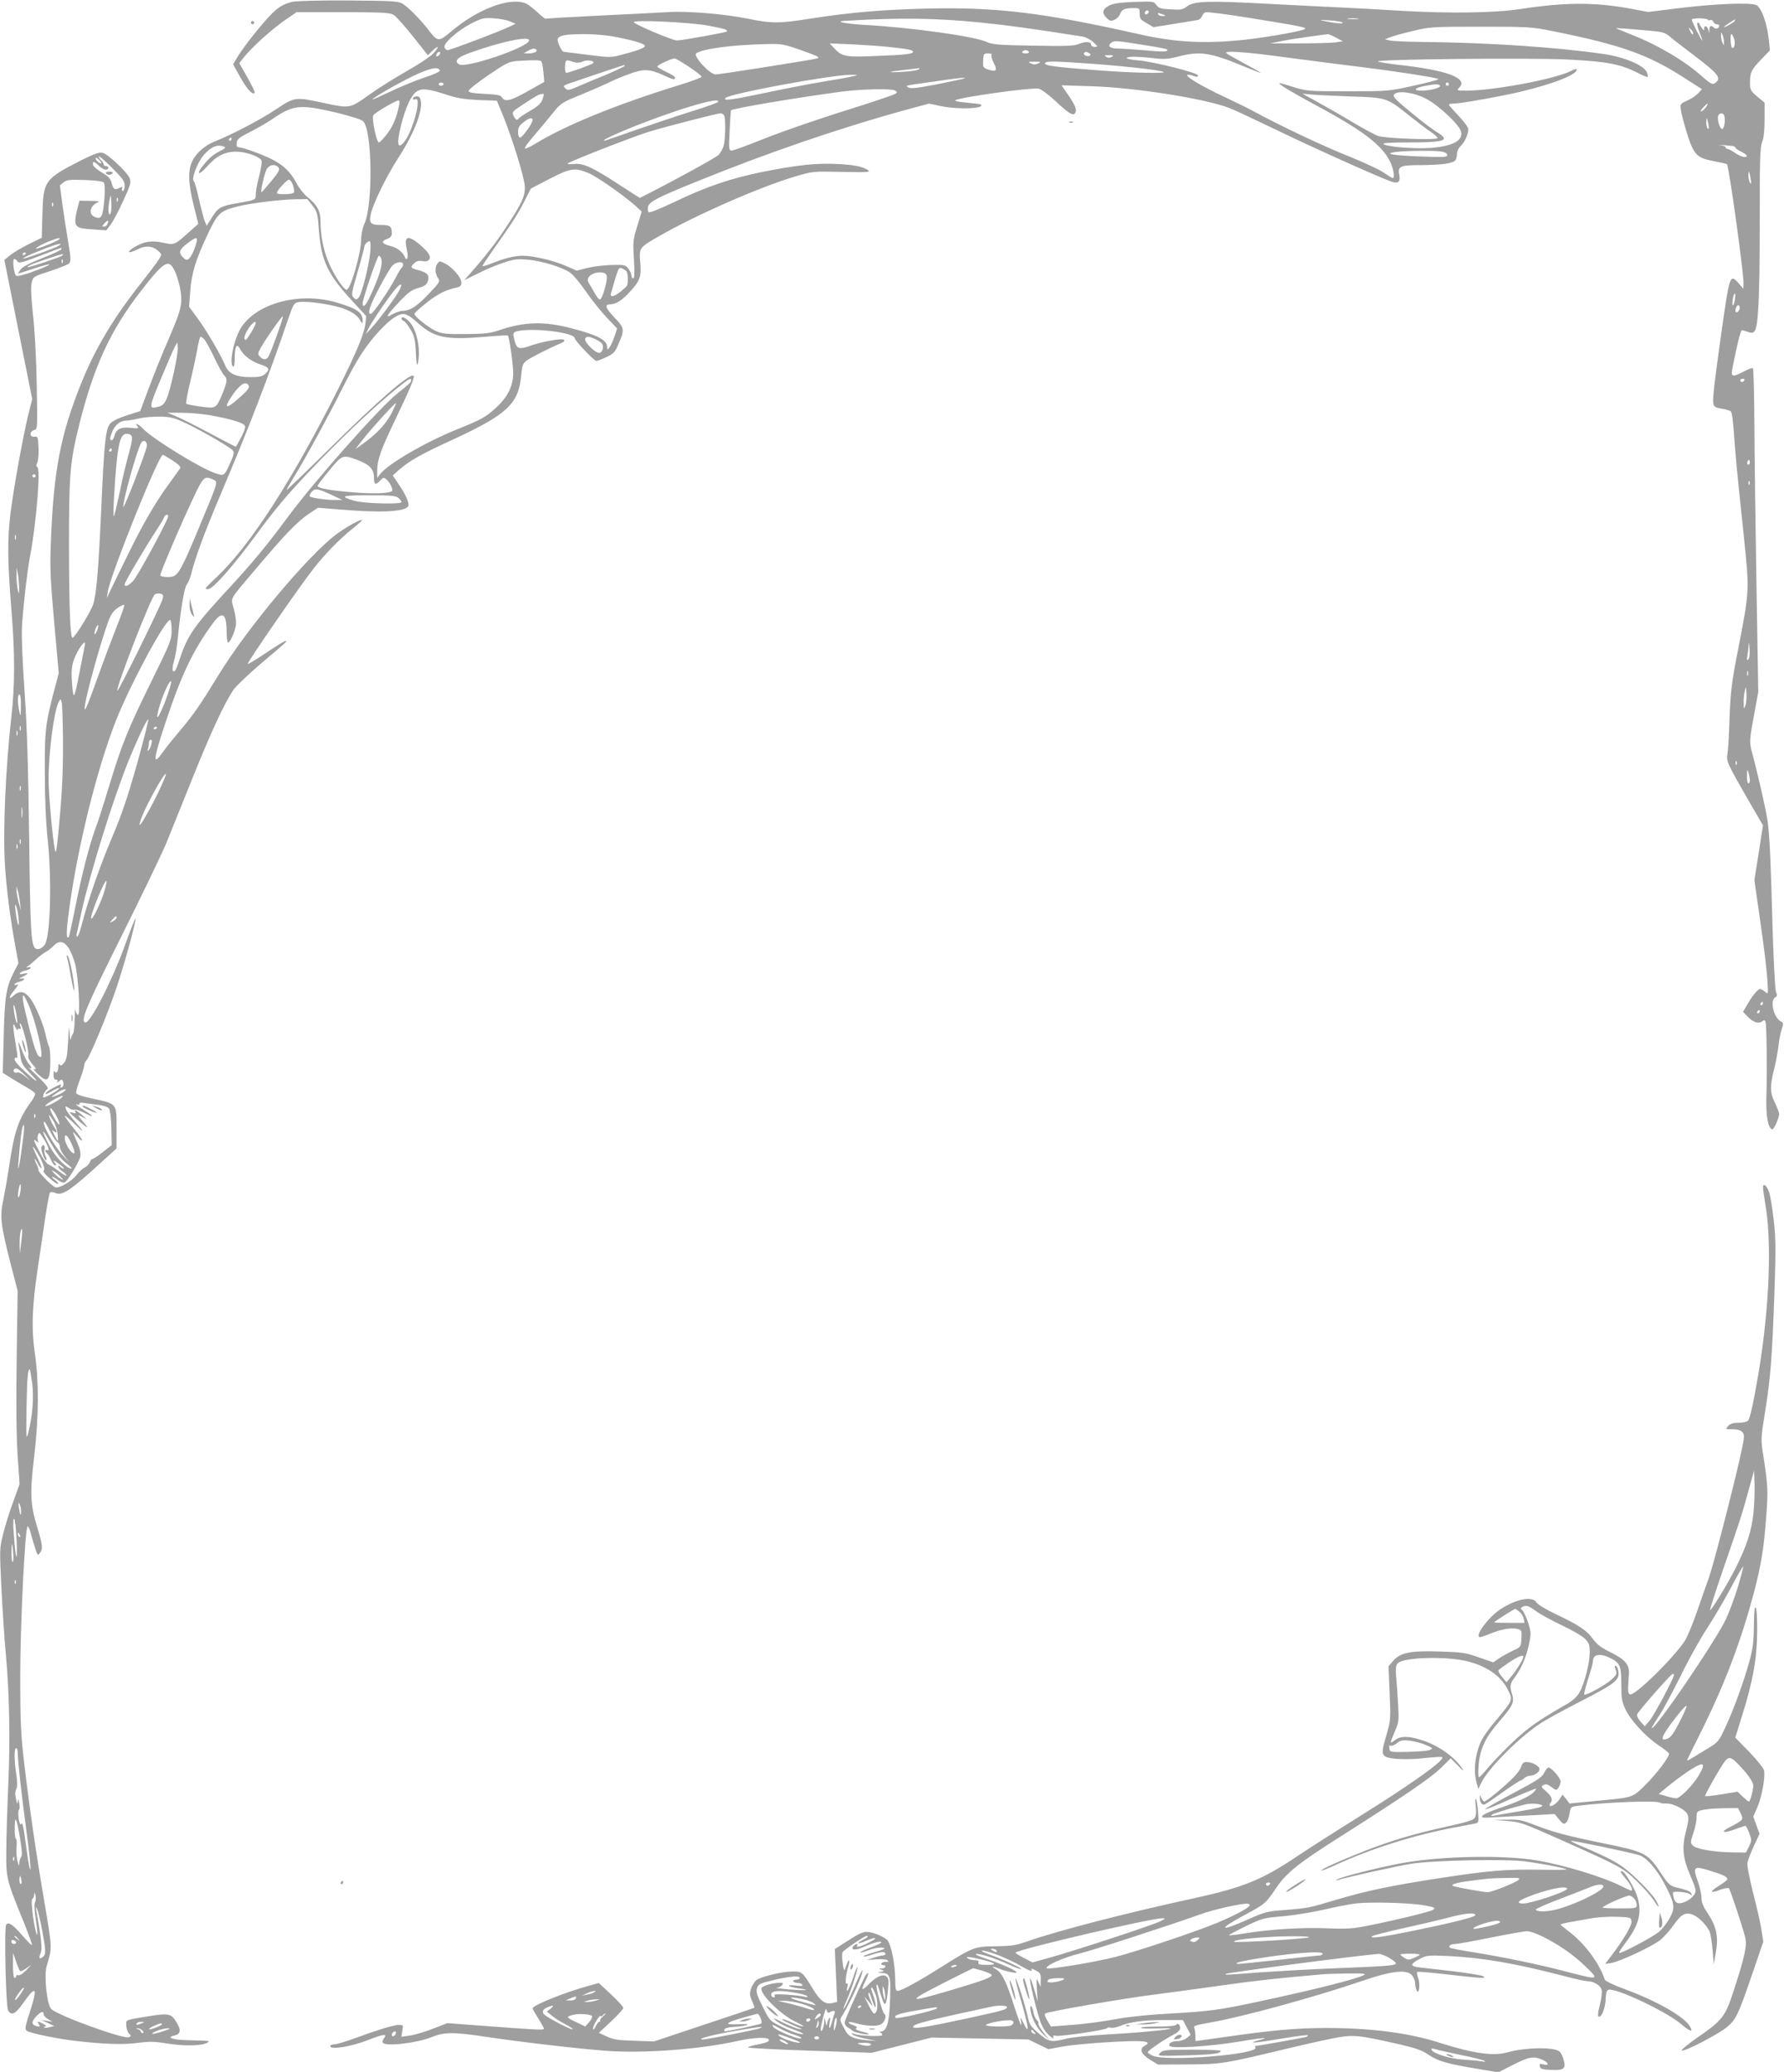 <?xml version="1.0" standalone="no"?>
<!DOCTYPE svg PUBLIC "-//W3C//DTD SVG 20010904//EN"
 "http://www.w3.org/TR/2001/REC-SVG-20010904/DTD/svg10.dtd">
<svg version="1.0" xmlns="http://www.w3.org/2000/svg"
 width="1102pt" height="1280pt" viewBox="0 0 1102 1280"
 preserveAspectRatio="xMidYMid meet">
<g transform="translate(0,1280) scale(0.1,-0.1)"
fill="#9e9e9e" stroke="none">
<path d="M1807 12789 c-58 -14 -90 -34 -140 -86 -60 -63 -171 -204 -202 -258
l-25 -42 43 -78 c41 -74 79 -116 90 -98 3 4 -18 47 -45 95 l-50 88 31 39 c49
61 173 173 252 227 l71 49 288 0 c252 -1 290 -3 313 -18 14 -9 67 -68 118
-132 l92 -116 28 27 c41 40 44 25 4 -18 -19 -19 -92 -68 -162 -107 -70 -40
-175 -105 -232 -146 -122 -87 -118 -86 -287 -50 -171 37 -174 36 -290 -41 -92
-62 -272 -156 -375 -197 -60 -23 -115 -70 -140 -120 -29 -56 -27 -140 8 -278
l28 -112 -55 -49 c-92 -83 -92 -82 -160 -68 -74 16 -118 9 -178 -26 -56 -33
-41 -44 19 -14 48 25 93 21 127 -11 22 -19 22 -21 5 -49 -9 -16 -57 -79 -106
-142 -170 -213 -284 -402 -370 -613 -133 -327 -176 -548 -193 -1000 -6 -154
-3 -225 21 -492 l28 -312 -26 -98 c-57 -215 -62 -259 -60 -528 0 -153 7 -310
18 -405 25 -240 17 -580 -16 -642 -13 -24 -42 -38 -58 -29 -29 18 -34 99 -41
691 -6 456 -13 680 -29 910 -13 187 -19 340 -15 395 9 138 33 342 49 425 38
196 67 541 46 554 -8 5 -8 13 -1 27 6 11 10 52 8 92 -3 68 -4 72 -26 69 -30
-4 -31 33 -1 41 21 6 21 7 16 274 -2 152 -12 340 -23 435 -12 117 -15 178 -8
203 9 36 11 37 113 70 57 19 111 40 118 48 12 12 11 31 -6 133 -11 65 -27 171
-36 234 l-15 115 22 18 c19 16 37 18 130 15 64 -2 112 -8 119 -15 14 -14 2
-184 -15 -208 -9 -13 -17 -14 -39 -6 -45 17 -31 74 23 94 8 3 -15 6 -52 6
l-67 1 -10 -37 c-31 -125 -25 -133 91 -140 l85 -6 26 35 c15 19 50 85 78 147
47 102 50 115 39 142 -16 37 -133 147 -166 155 -20 5 -51 -6 -128 -44 -231
-118 -238 -127 -244 -334 l-4 -147 -82 -40 c-44 -22 -96 -53 -115 -69 l-34
-28 86 -430 86 -429 -25 -100 c-33 -136 -90 -453 -109 -605 -20 -167 -19 -293
6 -604 22 -268 21 -465 -1 -656 -35 -311 -53 -707 -39 -919 9 -145 33 -332 66
-509 l17 -93 -29 -56 c-47 -93 -56 -150 -62 -395 l-6 -226 54 -34 c29 -18 73
-44 98 -58 24 -14 46 -30 48 -36 2 -6 -8 -26 -21 -45 -83 -113 -108 -188 -141
-414 -9 -60 -25 -151 -35 -200 -22 -106 -16 -151 49 -406 l40 -154 -6 -420
c-4 -286 -2 -476 6 -597 l12 -177 -39 -108 c-22 -59 -50 -148 -62 -198 -23
-89 -23 -94 -11 -340 7 -137 19 -320 27 -405 22 -231 28 -530 15 -813 -6 -139
-12 -319 -12 -402 -2 -169 0 -176 111 -448 28 -71 50 -131 47 -133 -2 -3 -28
23 -57 56 -61 71 -88 89 -102 69 -13 -19 -2 -502 12 -529 19 -35 45 -23 88 38
84 120 97 109 49 -40 -32 -99 -35 -114 -22 -124 19 -15 194 -51 305 -63 169
-20 295 -24 382 -12 73 10 104 9 189 -5 103 -16 208 -13 239 6 19 12 22 12
-103 15 -110 2 -157 17 -98 30 37 8 41 34 11 82 -32 53 -48 56 -163 38 -159
-26 -147 -21 -147 -57 0 -17 7 -40 16 -50 16 -16 15 -18 0 -24 -34 -13 -439
134 -479 174 -27 27 -46 205 -29 265 35 116 35 106 -12 386 -53 309 -96 606
-128 881 -19 164 -23 246 -23 520 0 327 30 930 46 930 5 0 13 -19 19 -42 6
-24 18 -65 27 -92 14 -45 17 -48 29 -31 20 27 18 47 -16 160 -43 141 -46 207
-19 435 29 248 30 459 5 635 -23 158 -18 293 18 535 14 91 34 230 46 310 12
80 25 149 29 153 4 4 19 3 33 -3 42 -20 94 15 290 195 l88 80 0 127 c0 153 4
148 -149 181 -78 17 -101 26 -101 38 0 9 11 47 25 83 14 37 25 74 25 83 0 9 6
24 14 32 23 26 134 294 186 450 52 155 124 420 117 427 -2 2 -32 -73 -66 -168
-81 -223 -216 -485 -245 -475 -30 11 6 96 224 532 126 253 252 514 279 580 27
66 99 246 161 400 113 281 197 463 252 543 16 23 91 95 166 159 170 144 169
143 155 143 -6 0 -61 -34 -122 -75 -61 -41 -111 -71 -111 -67 1 16 312 467
405 587 74 95 168 190 248 253 31 25 55 47 53 49 -7 8 -100 -44 -161 -90 -174
-131 -549 -579 -725 -867 -117 -191 -153 -243 -240 -346 -43 -51 -90 -110
-106 -133 -61 -86 -58 -47 11 163 103 313 175 466 302 638 56 77 83 58 83 -56
0 -36 4 -66 9 -66 12 0 41 64 48 106 3 20 -2 62 -12 100 -20 76 -36 47 140
255 174 206 248 283 319 332 l60 40 140 -11 c247 -21 396 -14 417 20 10 16
-13 71 -59 137 l-36 54 42 37 c64 55 131 93 329 184 335 155 406 221 422 393
6 63 11 78 32 94 23 18 151 83 213 108 19 8 26 15 19 22 -11 11 -131 -11 -204
-36 -69 -25 -87 -21 -98 23 -16 56 -14 61 25 68 103 19 344 -12 344 -45 0 -15
120 -141 134 -141 6 0 34 11 62 24 43 20 54 31 72 75 42 96 41 103 -23 170
-56 59 -63 81 -24 81 32 0 72 25 116 73 67 72 76 98 68 186 -8 90 -7 92 120
164 230 132 624 304 838 367 108 32 110 32 289 28 150 -3 177 -2 162 9 -32 24
-87 35 -196 40 -124 6 -242 -6 -453 -48 -195 -39 -350 -91 -543 -184 -94 -45
-160 -71 -165 -66 -5 5 -7 20 -4 34 8 31 58 57 292 152 445 181 897 336 1311
449 l132 36 72 -15 c110 -23 275 -17 249 9 -3 3 -42 8 -88 12 -48 4 -77 10
-69 15 34 19 470 80 514 71 14 -2 59 -35 99 -72 87 -82 114 -98 126 -79 13 20
2 47 -43 113 l-41 59 189 -6 c264 -8 696 -76 847 -134 23 -8 153 -69 288 -134
233 -113 645 -298 717 -322 40 -13 54 1 45 45 -10 51 7 58 136 58 130 1 199
11 212 31 5 8 9 26 9 40 0 14 10 34 21 45 25 22 49 74 49 105 0 12 -25 47 -60
83 -33 35 -60 66 -60 69 0 4 13 7 29 7 44 0 300 46 421 75 205 50 340 104 340
136 0 5 -17 1 -37 -10 -100 -50 -477 -121 -646 -121 -60 0 -60 0 -41 21 52 57
-80 106 -381 139 -60 7 -116 16 -124 20 -26 14 949 24 1179 12 236 -12 319
-28 424 -81 32 -17 61 -29 64 -26 3 3 0 16 -6 30 -19 42 -138 92 -257 110
-302 44 -721 72 -1145 76 -85 1 -168 5 -185 9 l-30 7 30 12 c17 7 80 25 140
39 107 26 119 27 420 27 300 0 314 -1 450 -28 421 -85 589 -145 815 -292 l103
-66 -24 -26 c-13 -14 -44 -35 -68 -45 -42 -19 -43 -21 -38 -56 2 -21 19 -83
36 -140 43 -138 62 -158 165 -177 44 -9 82 -17 84 -20 12 -12 102 -662 102
-733 l-1 -37 -28 33 c-54 63 -57 55 -105 -284 -19 -131 -40 -290 -47 -353 -13
-126 -13 -126 52 -137 20 -3 42 -10 49 -14 8 -5 15 -54 21 -141 11 -154 17
-215 60 -624 36 -348 37 -339 -35 -710 -39 -199 -46 -255 -52 -415 -3 -102 -9
-203 -13 -225 -8 -48 -3 -59 125 -282 l94 -162 -26 -169 -27 -169 37 -259 c21
-142 40 -302 43 -354 6 -94 6 -95 -14 -77 -11 9 -24 17 -30 17 -14 0 -46 -38
-78 -93 l-28 -48 29 -30 c33 -35 68 -46 89 -29 12 10 16 9 21 -4 7 -18 10
-298 5 -466 -3 -114 10 -189 36 -197 10 -4 43 70 43 96 0 8 -12 38 -26 68 -31
63 -32 100 -5 208 11 44 23 109 27 145 4 36 13 82 20 102 12 35 11 39 -6 48
-44 23 -68 129 -35 148 13 7 14 14 5 36 -5 15 -14 182 -20 374 -12 438 -18
577 -31 677 -9 67 -59 287 -99 436 -14 52 -13 74 16 227 l25 137 -11 655 c-6
360 -12 809 -13 997 -1 188 -5 344 -9 348 -3 4 -28 -5 -54 -19 -74 -39 -84
-36 -72 22 25 130 50 232 58 232 5 0 21 -5 36 -10 21 -8 31 -8 41 2 24 25 33
201 33 669 0 392 2 472 15 502 10 24 15 70 15 140 l0 103 -45 37 c-42 36 -45
41 -45 88 0 62 9 80 73 146 l50 52 -7 67 c-10 98 -45 196 -76 212 -34 18 -261
9 -492 -20 l-177 -22 -118 22 c-216 39 -398 38 -672 -4 -160 -24 -437 -28
-731 -11 -146 9 -326 19 -400 22 -74 3 -264 13 -421 21 -366 20 -463 18 -506
-15 -27 -21 -39 -23 -102 -19 -61 3 -73 7 -88 27 -16 23 -19 23 -137 19 -84
-3 -130 -10 -152 -21 -44 -23 -50 -45 -20 -76 22 -22 28 -23 51 -13 14 6 29
22 34 36 11 28 29 36 82 36 38 0 39 -1 39 -35 0 -30 5 -37 43 -58 l42 -25 125
20 c69 11 135 22 147 24 12 2 24 13 28 23 3 11 13 22 21 25 9 4 129 -12 268
-34 322 -52 363 -60 345 -70 -28 -16 -296 -61 -424 -71 -221 -19 -390 -8 -605
41 -587 132 -876 167 -1305 157 -275 -7 -477 -24 -718 -62 -198 -31 -238 -31
-390 0 -143 29 -377 48 -492 40 -44 -3 -231 -12 -415 -21 -184 -9 -337 -18
-339 -20 -2 -2 -26 16 -52 41 -27 25 -60 50 -74 55 -100 38 -296 -37 -460
-176 -74 -63 -81 -63 -136 8 -50 66 -131 148 -164 166 -26 15 -71 17 -335 19
-168 1 -322 -3 -343 -8z m5284 -72 c-13 -13 -26 -3 -16 12 3 6 11 8 17 5 6 -4
6 -10 -1 -17z m94 -7 c19 -8 19 -9 -2 -9 -12 -1 -25 4 -28 9 -7 12 2 12 30 0z
m-4035 -42 l35 -15 -45 -21 c-63 -30 -360 -142 -375 -142 -7 0 -16 8 -19 17
-10 24 81 105 167 149 66 33 78 35 137 31 36 -2 81 -11 100 -19z m2915 -8
c167 -17 311 -37 623 -86 18 -3 47 -18 65 -34 30 -28 31 -29 10 -30 -14 0 -23
6 -23 15 0 19 -37 20 -80 2 -25 -11 -86 -13 -278 -9 -214 3 -252 7 -287 23
-74 34 -455 88 -750 105 -120 7 -193 21 -130 25 346 21 564 18 850 -11z m2323
23 c-15 -2 -42 -2 -60 0 -18 2 -6 4 27 4 33 0 48 -2 33 -4z m2162 -5 c0 -4 6
-5 14 -2 7 3 16 -2 19 -10 4 -9 13 -16 22 -16 8 0 15 -4 15 -9 0 -16 -21 -24
-33 -12 -17 17 -27 13 -28 -11 l-1 -23 -6 23 c-8 25 -28 27 -25 2 1 -11 -2
-10 -12 4 -8 10 -16 24 -18 30 -2 6 -8 8 -12 4 -4 -4 2 -30 13 -58 11 -27 19
-50 17 -50 -6 0 -65 117 -65 129 0 5 22 8 50 8 27 -1 50 -5 50 -9z m-2257 -17
c10 -10 -48 -5 -118 10 -30 6 -21 7 35 3 41 -2 79 -9 83 -13z m2422 9 c-7 -11
-65 -43 -65 -36 0 4 62 45 68 46 2 0 0 -5 -3 -10z m-6336 -29 c99 -19 120 -26
110 -36 -7 -6 -276 -55 -307 -55 -27 0 -248 93 -267 112 -17 18 346 1 464 -21z
m5814 -31 c78 -7 93 -11 125 -39 20 -17 92 -72 159 -123 130 -99 153 -127 127
-153 -23 -22 -31 -19 -88 31 -104 95 -275 196 -436 259 -52 21 -96 39 -98 40
-4 3 70 -2 211 -15z m265 -20 c-2 -7 -10 1 -17 16 -12 27 -11 28 4 12 10 -9
16 -21 13 -28z m191 -50 c0 -23 -1 -23 -9 -5 -5 11 -9 31 -9 45 0 23 1 23 9 5
5 -11 9 -31 9 -45z m-6842 31 c118 -23 179 -43 176 -56 -1 -12 -49 -29 -145
-54 -65 -17 -74 -17 -205 0 -76 10 -144 18 -150 19 -15 0 -45 68 -37 82 12 20
52 27 156 27 68 1 144 -6 205 -18z m4445 -3 l43 -23 -45 -7 c-25 -3 -126 -6
-225 -6 l-180 0 70 14 c39 8 117 20 175 28 58 8 108 14 112 15 4 1 27 -9 50
-21z m2459 -4 c10 -29 3 -68 -12 -59 -9 6 -13 85 -4 85 3 0 10 -12 16 -26z
m-7443 -16 c-15 -44 -387 -170 -431 -146 -34 18 -14 42 53 67 202 74 389 113
378 79z m3816 -29 c66 -10 122 -21 124 -24 15 -15 -21 -17 -135 -6 -71 6 -147
11 -170 11 -47 0 -65 17 -38 36 20 15 27 14 219 -17z m-2153 -23 c53 -18 104
-38 114 -43 16 -10 15 -11 -11 -17 -82 -16 -589 -96 -613 -96 -37 0 -143 116
-120 131 46 29 230 53 449 57 73 2 98 -3 181 -32z m568 13 c107 -11 141 -18
141 -29 0 -14 -51 -19 -230 -26 -192 -8 -209 -4 -260 51 l-25 27 140 -6 c77
-4 182 -11 234 -17z m-2185 -18 c7 -11 -18 -21 -52 -21 l-27 1 25 14 c29 17
47 19 54 6z m3041 -11 c4 -6 -5 -10 -20 -10 -15 0 -24 4 -20 10 3 6 12 10 20
10 8 0 17 -4 20 -10z m-3637 -12 c-2 -6 -10 -14 -16 -16 -7 -2 -10 2 -6 12 7
18 28 22 22 4z m4011 3 c8 -5 9 -11 3 -15 -14 -8 -43 4 -36 15 7 11 15 11 33
0z m1218 -26 c142 -19 353 -46 468 -60 203 -25 429 -60 469 -72 12 -3 -49 -20
-145 -41 -163 -36 -165 -36 -414 -36 -243 0 -252 1 -335 26 -46 15 -86 26 -87
24 -6 -6 75 -55 218 -132 297 -159 417 -251 467 -355 21 -44 29 -99 15 -99 -5
0 -30 16 -58 35 -27 19 -126 64 -220 102 -151 60 -421 188 -575 272 -30 17
-116 59 -192 95 -133 62 -235 123 -224 133 3 3 19 1 35 -5 24 -9 31 -8 31 2 0
16 -272 85 -370 93 -38 3 -70 10 -70 14 0 11 72 11 170 -1 61 -7 88 -5 149 11
136 35 198 25 414 -65 48 -20 91 -36 95 -36 4 0 -40 25 -98 56 -58 31 -109 60
-114 65 -19 18 116 9 371 -26z m-1822 15 c-4 -6 3 -28 14 -50 24 -46 15 -56
-34 -40 -32 11 -34 13 -32 56 2 41 4 44 30 44 17 0 26 -4 22 -10z m743 -11
c-12 -7 -24 -7 -35 0 -15 9 -12 10 17 10 29 0 32 -1 18 -10z m-2613 -61 c43
-29 79 -57 79 -62 1 -5 -66 -30 -149 -55 -381 -118 -694 -246 -878 -359 -31
-19 -60 -32 -64 -29 -3 4 12 27 33 52 43 50 108 128 159 191 28 34 52 48 142
84 59 24 137 58 173 75 36 18 99 45 140 59 86 32 124 30 209 -9 59 -28 71 -30
71 -14 0 5 -25 21 -55 35 -30 14 -55 29 -55 33 0 9 86 49 106 50 6 1 46 -23
89 -51z m-910 31 c4 -6 9 -36 12 -68 l5 -57 -101 -57 c-106 -60 -143 -69 -160
-39 -8 14 -28 18 -108 22 -75 4 -98 8 -98 19 0 8 55 51 122 97 109 74 127 83
175 87 112 7 147 7 153 -4z m210 -5 c13 -3 33 0 45 6 25 13 78 4 64 -10 -10
-10 -150 -60 -166 -60 -10 0 -11 64 -1 74 4 3 13 4 21 1 8 -3 24 -8 37 -11z
m2858 -6 c-17 -8 -29 -8 -45 0 -20 9 -18 11 22 11 40 0 42 -2 23 -11z m347 -3
c210 -16 419 -40 428 -50 10 -10 -205 -5 -398 10 -278 21 -344 30 -334 46 7
13 67 11 304 -6z m-2904 -14 c-3 -4 -52 -27 -108 -51 -57 -23 -134 -55 -172
-72 -62 -27 -70 -28 -84 -14 -14 14 -13 16 14 27 22 8 336 114 352 118 2 1 1
-3 -2 -8z m-1139 -27 c2 -6 -39 -25 -92 -42 -52 -17 -147 -56 -210 -86 -63
-30 -115 -53 -115 -51 0 9 144 92 243 141 109 53 165 66 174 38z m2958 7 c-6
-5 -50 -12 -100 -15 -105 -6 -94 1 20 13 44 5 82 9 85 10 2 0 0 -3 -5 -8z
m-400 -41 c-16 -5 -101 -20 -187 -34 -86 -14 -256 -47 -377 -73 -193 -41 -249
-48 -229 -28 26 27 656 143 773 143 44 0 47 -1 20 -8z m684 -14 c-2 -2 -77
-18 -166 -36 -120 -23 -167 -29 -180 -21 -22 13 -36 10 147 36 159 23 206 28
199 21z m-3219 -36 c0 -5 -7 -10 -15 -10 -8 0 -15 5 -15 10 0 6 7 10 15 10 8
0 15 -4 15 -10z m6210 0 c0 -5 -4 -10 -10 -10 -5 0 -10 5 -10 10 0 6 5 10 10
10 6 0 10 -4 10 -10z m-55 -9 c7 -13 -59 -31 -114 -31 -56 0 -44 17 20 29 61
12 87 13 94 2z m-6131 -58 c62 -20 108 -27 193 -31 l112 -4 32 -77 c60 -144
141 -404 141 -456 1 -57 -17 -97 -100 -225 -66 -102 -125 -180 -210 -278 l-64
-73 81 40 c44 23 115 53 158 67 68 23 88 25 152 20 88 -8 212 -46 262 -80 20
-14 64 -67 99 -118 35 -51 93 -123 128 -160 l64 -67 -16 -49 c-9 -27 -23 -58
-31 -68 -14 -18 -14 -18 -15 2 0 43 -57 73 -217 115 -174 46 -296 42 -458 -14
-49 -16 -86 -20 -200 -21 -123 -1 -145 2 -185 20 -47 23 -130 89 -130 105 0 5
33 35 74 68 69 55 121 81 189 95 21 5 27 12 27 31 0 30 -57 96 -103 118 -29
15 -33 15 -44 0 -18 -23 -16 -64 2 -90 15 -21 13 -26 -57 -99 -72 -76 -115
-104 -160 -104 -13 0 -40 -9 -61 -20 -34 -19 -37 -19 -28 -3 5 10 38 48 73 84
50 53 74 70 113 80 38 11 50 20 58 42 12 36 -4 54 -59 68 -49 13 -52 18 -24
44 13 12 28 16 49 12 19 -4 33 -1 41 8 16 19 -4 50 -63 99 -70 57 -93 46 -74
-37 6 -26 7 -50 2 -54 -4 -5 -10 -3 -12 4 -12 33 -47 62 -87 72 -57 14 -66 29
-27 44 22 8 31 18 31 33 0 46 -9 54 -65 54 -67 0 -77 11 -64 70 14 63 98 234
164 336 114 175 169 330 137 382 -9 13 -42 6 -42 -9 0 -4 7 -6 17 -2 39 15
-16 -195 -69 -262 -43 -54 -50 -14 -19 108 27 103 59 174 90 198 32 26 75 22
195 -18z m2766 27 c13 -9 13 -11 0 -20 -8 -5 -80 -30 -160 -56 -312 -98 -522
-170 -673 -230 -87 -35 -167 -64 -177 -64 -18 0 -19 7 -13 123 3 67 7 123 8
125 9 12 401 78 685 116 125 16 309 20 330 6z m3281 -51 c75 -39 205 -161 214
-202 14 -56 -53 -91 -190 -101 -99 -7 -272 7 -289 24 -7 7 43 10 163 10 218 0
253 13 166 64 -25 15 -97 70 -160 122 -99 82 -114 98 -103 111 21 26 124 12
199 -28z m-5451 27 c0 -1 -5 -17 -10 -33 -8 -22 -29 -41 -76 -68 -36 -21 -67
-42 -70 -47 -9 -14 -20 -9 -32 17 -11 23 -7 26 56 68 37 24 76 49 87 55 19 11
45 16 45 8z m4985 -12 c222 -7 221 -7 360 -118 50 -40 109 -85 133 -101 23
-15 42 -32 42 -38 0 -14 -326 -3 -370 14 -19 7 -89 45 -155 84 -66 40 -163 95
-215 124 l-95 52 55 -5 c30 -3 141 -8 245 -12z m-5880 -56 c-15 -75 -39 -131
-76 -178 -22 -28 -43 -50 -48 -50 -16 0 -46 149 -35 168 10 16 140 92 157 92
5 0 6 -15 2 -32z m1970 22 c-3 -5 -72 -30 -153 -55 -81 -25 -232 -76 -337
-112 -104 -36 -197 -68 -205 -71 -10 -3 -12 -2 -5 5 6 6 60 31 121 57 287 119
604 216 579 176z m6103 -32 c-8 -12 -21 -24 -29 -26 -8 -3 -3 7 10 22 30 32
39 34 19 4z m-8464 -33 c94 -23 158 -43 169 -54 57 -56 62 -519 7 -636 -10
-22 -19 -64 -19 -94 -1 -87 -66 -311 -90 -311 -18 0 -79 92 -110 166 -33 76
-51 168 -51 254 0 65 -20 103 -78 150 -22 17 -54 57 -70 88 -39 72 -82 113
-157 150 -67 33 -177 72 -201 72 -11 0 -14 8 -12 27 2 23 16 34 83 68 44 22
101 55 126 72 140 96 176 101 403 48z m2400 -21 c9 -25 7 -145 -4 -185 -6 -19
-20 -45 -32 -57 -20 -18 -260 -150 -435 -239 l-51 -26 -112 72 c-178 117 -236
144 -293 138 -27 -2 -45 -1 -40 3 14 14 405 166 498 195 108 33 423 114 446
115 9 0 20 -7 23 -16z m6178 -2 c8 -28 -3 -83 -16 -79 -14 5 -30 62 -23 81 9
22 34 20 39 -2z m-7362 -24 c0 -20 -64 -108 -77 -108 -8 0 -13 14 -13 34 0 27
7 40 33 60 35 28 57 33 57 14z m7263 -26 c4 -21 3 -31 -3 -27 -6 3 -10 20 -10
37 0 38 5 34 13 -10z m-9123 -92 c0 -5 -5 -10 -11 -10 -5 0 -7 5 -4 10 3 6 8
10 11 10 2 0 4 -4 4 -10z m9273 -42 c9 -1 17 -6 17 -10 0 -5 16 -16 35 -25 19
-9 35 -20 35 -25 0 -16 -36 -8 -72 17 -20 14 -42 25 -47 25 -6 0 -11 4 -11 9
0 6 -15 12 -32 14 -18 2 -13 3 12 1 25 -2 53 -5 63 -6z m-9319 -4 c12 -5 7
-11 -21 -25 -45 -23 -68 -42 -105 -87 -49 -58 -32 -71 18 -14 59 68 112 95
184 95 59 0 146 -31 156 -56 3 -8 -4 -51 -15 -95 -12 -44 -21 -94 -21 -111 0
-37 1 -36 -112 -56 -106 -18 -120 -26 -160 -90 l-31 -50 -13 30 c-6 17 -22 77
-35 135 -13 58 -27 108 -32 111 -17 12 22 114 59 158 47 55 86 71 128 55z
m7519 -30 c23 -4 37 -12 37 -22 0 -13 -22 -14 -157 -9 -175 6 -241 17 -163 28
63 8 237 10 283 3z m-8133 -211 c0 -18 -5 -33 -11 -33 -6 0 -9 7 -5 15 4 13 2
13 -14 5 -31 -16 -39 -12 -50 28 -8 30 -21 43 -62 67 -28 17 -53 38 -54 48 -3
24 9 21 39 -9 14 -14 34 -24 43 -22 20 3 16 24 -3 22 -7 -1 -13 4 -13 11 0 7
-7 18 -15 25 -8 7 -15 17 -15 23 0 7 36 -24 80 -68 68 -67 80 -85 80 -112z
m-145 139 c-6 -7 -35 18 -35 31 0 5 9 2 20 -8 11 -10 18 -20 15 -23z m1095
-27 c10 -12 3 -27 -45 -85 -32 -39 -59 -69 -60 -68 -7 6 18 114 31 140 16 31
53 38 74 13z m1919 -36 c49 -21 212 -135 281 -196 l44 -40 -28 -91 c-26 -85
-27 -97 -20 -206 5 -84 4 -116 -5 -116 -6 0 -11 9 -11 19 0 10 -9 29 -19 42
-17 22 -26 24 -101 22 -45 -1 -113 -9 -150 -18 l-68 -17 -68 30 c-76 33 -200
62 -266 62 -48 0 -118 -17 -195 -49 -29 -11 -53 -18 -53 -15 0 4 31 50 68 103
115 162 152 220 192 299 l39 77 118 61 c130 67 155 70 242 33z m7175 -34 c5
-29 4 -36 -3 -25 -6 8 -11 28 -11 44 0 39 6 31 14 -19z m-9004 -40 c6 -19 9
-39 5 -45 -7 -12 -105 -14 -105 -2 0 14 62 82 75 82 7 0 19 -16 25 -35z
m-1129 -178 c-13 -13 -15 43 -3 94 6 30 7 28 10 -25 2 -32 -2 -64 -7 -69z m46
81 c-3 -8 -6 -5 -6 6 -1 11 2 17 5 13 3 -3 4 -12 1 -19z m1203 -28 c29 -37 32
-47 40 -153 14 -186 54 -272 203 -433 l89 -97 -5 -48 c-8 -62 -55 -176 -168
-402 -280 -558 -542 -965 -748 -1160 -39 -36 -71 -69 -71 -72 0 -3 7 -5 15 -5
30 0 154 141 298 337 108 147 191 247 325 388 183 193 406 405 542 514 75 61
90 69 90 52 0 -12 -14 -25 -83 -80 -112 -88 -519 -547 -687 -776 -111 -151
-215 -277 -341 -413 -232 -251 -269 -304 -319 -454 -12 -37 -25 -70 -30 -73
-17 -11 -19 14 -5 61 8 27 20 99 25 159 17 168 39 297 54 314 8 9 19 36 26 61
27 108 80 251 172 470 184 433 306 750 429 1112 33 94 34 96 68 102 35 5 133
-5 215 -24 77 -17 135 -47 156 -82 17 -28 20 -30 20 -11 0 52 -29 74 -154 112
-239 74 -523 -7 -608 -173 -40 -79 -62 -206 -38 -221 6 -4 10 16 10 52 0 77
13 96 34 55 20 -39 69 -75 125 -94 53 -17 60 -29 30 -57 -19 -17 -36 -21 -92
-21 -87 0 -134 21 -154 68 -27 66 -116 218 -170 292 l-55 75 7 95 c8 112 34
197 110 357 60 127 76 141 185 168 84 21 262 42 357 44 l71 1 32 -40z m-1603
-2 c-3 -8 -6 -5 -6 6 -1 11 2 17 5 13 3 -3 4 -12 1 -19z m337 -112 c-3 -9 -13
-16 -22 -16 -13 0 -12 3 3 20 20 23 29 21 19 -4z m-299 -95 c-14 -13 -137 -62
-143 -57 -5 5 48 33 97 51 44 17 58 18 46 6z m849 -18 c-12 -45 -32 -89 -48
-102 -12 -10 -19 -8 -36 9 -29 29 -23 48 28 87 53 40 64 41 56 6z m1073 -61
c-9 -89 -53 -262 -72 -281 -13 -14 -17 -14 -31 1 -15 14 -13 28 25 158 23 79
41 148 41 154 0 14 20 36 33 36 6 0 7 -28 4 -68z m-1927 38 c-16 -10 -159 -63
-200 -74 -48 -13 9 16 110 55 86 34 128 43 90 19z m20 -19 c0 -5 -53 -30 -117
-55 -79 -31 -124 -55 -136 -71 -10 -14 -16 -25 -14 -25 2 0 35 11 73 23 153
52 161 41 10 -14 -53 -19 -91 -28 -97 -22 -14 14 -24 103 -11 103 6 0 15 -7
20 -15 7 -13 27 -8 138 34 71 27 130 50 132 50 1 1 2 -3 2 -8z m-220 -25 c0
-3 -4 -8 -10 -11 -5 -3 -10 -1 -10 4 0 6 5 11 10 11 6 0 10 -2 10 -4z m225
-15 c-11 -9 -194 -71 -210 -71 -19 1 23 20 111 49 94 32 114 37 99 22z m1970
-20 c11 -34 -13 -114 -72 -238 -24 -52 -43 -68 -43 -37 0 27 91 294 100 294 5
0 11 -8 15 -19z m-1968 -23 c-3 -8 -6 -5 -6 6 -1 11 2 17 5 13 3 -3 4 -12 1
-19z m2103 -12 c0 -8 -4 -17 -9 -20 -4 -3 -20 -29 -35 -58 -36 -72 -138 -221
-153 -226 -27 -8 -11 45 48 157 33 64 70 126 82 139 23 25 67 30 67 8z m-1411
-39 c11 -23 25 -67 31 -96 20 -106 15 -130 -65 -318 -42 -96 -99 -238 -127
-314 l-52 -139 -85 -27 c-59 -20 -90 -36 -103 -53 -26 -36 -35 -123 -52 -510
-17 -382 -30 -538 -50 -602 -13 -44 -114 -208 -128 -208 -14 0 -21 175 -22
560 0 459 6 525 65 763 89 355 193 579 378 817 145 187 173 204 210 127z
m2788 0 c13 -9 15 -79 4 -94 -3 -5 -21 -21 -39 -36 -39 -31 -66 -36 -58 -9 45
157 47 161 64 155 9 -3 23 -10 29 -16z m-119 -31 c6 -29 -28 -146 -42 -146 -7
0 -21 17 -32 38 -11 20 -27 47 -35 60 -10 16 -11 26 -3 39 22 35 106 42 112 9z
m-1289 -103 c-33 -55 -121 -172 -163 -218 l-37 -40 17 35 c19 40 110 174 162
239 41 51 55 39 21 -16z m8257 -49 c-4 -20 -10 -34 -13 -30 -3 3 -2 21 1 42 4
20 10 34 13 30 3 -3 2 -21 -1 -42z m28 -57 c-7 -18 -24 -23 -24 -8 0 22 13 42
22 33 5 -5 6 -16 2 -25z m-8169 -77 c107 -97 173 -111 419 -91 76 7 140 10
143 8 9 -9 33 -177 33 -233 0 -79 -34 -147 -107 -214 -64 -58 -85 -70 -243
-134 -197 -80 -421 -211 -471 -274 l-19 -25 0 45 c0 66 21 127 111 314 91 189
122 264 114 272 -20 21 -221 -153 -532 -462 -139 -137 -253 -247 -253 -243 0
4 23 43 50 87 57 91 216 382 297 545 81 161 127 235 199 320 77 89 136 135
175 135 20 0 45 -15 84 -50z m-864 -80 c-22 -61 -45 -120 -51 -130 -13 -24
-33 -26 -54 -4 -14 14 -14 18 0 47 25 48 136 208 141 203 3 -2 -14 -54 -36
-116z m-131 74 c0 -13 -54 -104 -62 -104 -16 0 -8 35 18 72 24 34 44 49 44 32z
m-317 -102 c9 -10 37 -61 62 -114 25 -53 52 -101 60 -108 20 -17 19 -37 -7
-102 -43 -104 -42 -103 -137 -90 -45 6 -86 14 -90 17 -5 2 7 66 25 141 18 74
38 167 44 205 7 38 15 69 19 69 5 0 15 -8 24 -18z m2410 5 c18 -8 37 -20 44
-28 16 -20 5 -59 -16 -59 -29 1 -97 72 -86 89 8 14 19 14 58 -2z m-2598 -203
c-40 -175 -53 -206 -94 -216 -64 -17 -64 -13 13 172 40 96 79 186 87 200 l14
25 3 -31 c2 -18 -9 -85 -23 -150z m9700 -54 c-3 -5 -10 -10 -16 -10 -5 0 -9 5
-9 10 0 6 7 10 16 10 8 0 12 -4 9 -10z m-9240 -30 c9 -15 -4 -32 -70 -89 -66
-58 -82 -53 -40 12 52 79 91 107 110 77z m884 -172 c-33 -65 -93 -130 -175
-188 l-49 -35 50 64 c49 63 193 221 201 221 2 0 -10 -28 -27 -62z m-1123 -13
c111 -20 195 -43 212 -60 11 -10 8 -23 -17 -74 -17 -33 -33 -61 -35 -61 -2 0
-72 37 -156 81 -83 45 -177 92 -208 105 l-57 24 86 0 c48 0 126 -7 175 -15z
m-141 -53 c104 -50 266 -145 283 -165 10 -11 7 -26 -14 -73 -39 -86 -38 -85
-90 -69 -84 25 -388 211 -449 275 -29 30 -58 43 -36 16 11 -13 4 -14 -43 -9
-62 6 -89 -8 -100 -53 -4 -13 -11 -24 -16 -24 -13 0 -13 12 1 47 16 44 49 73
83 74 17 0 56 7 86 14 30 7 89 12 132 11 66 -2 88 -8 163 -44z m-340 -81 c3
-10 -6 -58 -20 -106 -14 -48 -39 -153 -55 -233 -17 -80 -33 -148 -37 -151 -7
-7 4 198 18 339 14 130 28 170 63 170 15 0 27 -7 31 -19z m91 -62 c-9 -44
-140 -382 -144 -371 -7 23 79 337 109 394 15 28 42 10 35 -23z m-216 -19 c0
-5 -5 -10 -11 -10 -5 0 -7 5 -4 10 3 6 8 10 11 10 2 0 4 -4 4 -10z m376 -65
c36 -23 52 -40 47 -48 -4 -6 -34 -48 -66 -92 -85 -115 -167 -256 -261 -450
-46 -93 -93 -190 -105 -215 l-21 -45 6 40 c16 104 314 845 340 845 3 0 30 -16
60 -35z m1140 4 c77 -29 104 -57 104 -109 0 -45 10 -50 39 -18 17 18 23 19 36
8 25 -21 47 -68 35 -75 -23 -14 -123 -17 -250 -6 -141 12 -213 26 -208 41 2 5
34 48 73 95 78 95 82 97 171 64z m8600 -26 c-10 -10 -19 5 -10 18 6 11 8 11
12 0 2 -7 1 -15 -2 -18z m-10586 -73 c0 -5 -4 -10 -10 -10 -5 0 -10 5 -10 10
0 6 5 10 10 10 6 0 10 -4 10 -10z m1095 -22 c33 -15 36 -6 -79 -281 -112 -271
-135 -312 -174 -320 -25 -5 -72 0 -72 8 0 25 202 487 246 563 26 45 38 49 79
30z m9492 -30 c-3 -8 -6 -5 -6 6 -1 11 2 17 5 13 3 -3 4 -12 1 -19z m-8756
-67 l64 -30 -45 0 c-56 0 -147 13 -156 22 -4 4 1 16 11 28 22 24 36 22 126
-20z m411 -18 c10 -9 18 -20 18 -25 0 -15 -232 -9 -291 8 -96 28 -80 34 91 34
138 0 166 -3 182 -17z m-1424 -116 c-9 -37 -187 -365 -214 -394 -31 -33 -54
-43 -54 -22 0 12 138 246 200 339 20 30 39 63 43 73 7 20 30 24 25 4z m-941
-139 c-3 -7 -5 -2 -5 12 0 14 2 19 5 13 2 -7 2 -19 0 -25z m21 -303 c0 -38 -1
-39 -8 -10 -4 17 -8 55 -8 85 l1 55 8 -45 c4 -25 7 -63 7 -85z m887 -64 c-8
-36 -274 -575 -280 -569 -13 12 210 584 232 597 9 4 25 6 35 3 15 -4 18 -10
13 -31z m-286 -177 c-28 -71 -80 -209 -115 -307 -70 -196 -89 -237 -79 -172
14 90 99 394 145 519 16 41 31 63 58 81 20 14 38 21 40 17 1 -5 -20 -67 -49
-138z m341 -17 c0 -60 -5 -73 -125 -317 -145 -294 -184 -392 -260 -643 -30
-100 -68 -219 -85 -264 -40 -111 -84 -282 -126 -493 -19 -96 -37 -176 -39
-179 -16 -16 -17 26 -1 147 50 387 172 886 293 1192 89 224 302 620 334 620 5
0 9 -28 9 -63z m-460 -2 c-6 -15 -13 -26 -16 -23 -2 3 0 18 6 33 6 15 13 26
16 23 2 -3 0 -18 -6 -33z m10199 -179 c-9 -8 -10 -3 -5 23 3 18 7 50 8 70 1
20 3 10 5 -23 3 -37 0 -63 -8 -70z m-10275 87 c-2 -10 -15 -78 -30 -152 -36
-186 -40 -193 -49 -84 -8 100 0 137 42 211 26 43 44 56 37 25z m10273 -185
c-3 -7 -5 -2 -5 12 0 14 2 19 5 13 2 -7 2 -19 0 -25z m-9778 -165 c-44 -111
-63 -127 -34 -27 23 80 67 173 72 152 2 -9 -15 -65 -38 -125z m9762 -23 c-9
-23 -10 -21 -10 16 -1 23 2 57 7 75 7 32 7 32 10 -16 2 -28 -2 -62 -7 -75z
m-10652 -2 c-1 -66 -2 -69 -10 -33 -11 56 -11 105 1 105 6 0 10 -30 9 -72z
m260 -213 c1 -206 -6 -336 -30 -585 -10 -99 -14 -118 -20 -90 -14 68 -39 342
-39 434 0 168 34 428 63 480 11 21 11 20 18 -4 4 -14 7 -119 8 -235z m456
-149 c-57 -202 -94 -311 -149 -440 -73 -171 -146 -378 -187 -534 -11 -45 -25
-85 -31 -88 -5 -3 -7 5 -4 18 3 12 17 76 31 141 50 227 190 679 284 914 55
137 122 280 127 268 2 -6 -30 -132 -71 -279z m-718 212 c-3 -7 -5 -2 -5 12 0
14 2 19 5 13 2 -7 2 -19 0 -25z m843 18 c0 -3 -4 -8 -10 -11 -5 -3 -10 -1 -10
4 0 6 5 11 10 11 6 0 10 -2 10 -4z m-863 -48 c-3 -7 -5 -2 -5 12 0 14 2 19 5
13 2 -7 2 -19 0 -25z m828 -55 c-3 -16 -11 -32 -17 -38 -8 -7 -9 -4 -4 8 3 10
6 27 6 38 0 10 5 19 11 19 7 0 9 -10 4 -27z m9792 -125 c-3 -8 -6 -5 -6 6 -1
11 2 17 5 13 3 -3 4 -12 1 -19z m82 -95 c1 -13 -3 -23 -9 -23 -5 0 -10 21 -9
48 1 38 2 42 9 22 4 -14 8 -35 9 -47z m-9796 0 c-41 -101 -148 -297 -151 -279
-2 11 19 65 46 120 74 147 145 255 105 159z m-886 -65 c-3 -7 -5 -2 -5 12 0
14 2 19 5 13 2 -7 2 -19 0 -25z m10 -165 c-2 -16 -4 -3 -4 27 0 30 2 43 4 28
2 -16 2 -40 0 -55z m-10 -165 c-3 -7 -5 -2 -5 12 0 14 2 19 5 13 2 -7 2 -19 0
-25z m-20 -30 c-3 -7 -5 -2 -5 12 0 14 2 19 5 13 2 -7 2 -19 0 -25z m538 -264
c-20 -68 -76 -184 -82 -168 -7 19 84 241 94 231 3 -3 -3 -31 -12 -63z m-522
-69 l6 -50 -14 50 c-7 28 -13 61 -13 75 l0 25 7 -25 c5 -14 11 -48 14 -75z
m-8 -103 c6 -72 -10 -29 -19 50 -5 40 -4 47 4 30 6 -13 12 -49 15 -80z m605 8
c0 -5 -10 -15 -22 -21 -23 -12 -23 -12 -4 10 21 23 26 26 26 11z m-296 -187
c14 -21 32 -67 41 -103 20 -84 32 -310 17 -310 -6 0 -13 12 -15 28 -2 15 -5
-9 -6 -54 0 -44 -5 -84 -10 -90 -5 -5 -11 -20 -14 -34 -2 -14 -6 4 -7 40 -3
52 -4 43 -9 -50 -5 -93 -10 -119 -26 -137 -14 -17 -21 -19 -27 -10 -5 7 -8 2
-8 -15 0 -29 -15 -46 -23 -26 -3 7 -6 -2 -6 -19 -1 -24 4 -33 15 -33 9 0 12
-5 8 -12 -5 -9 -2 -8 9 1 20 16 24 14 29 -13 1 -10 -3 -21 -11 -24 -8 -3 -11
0 -7 7 4 6 4 11 1 11 -12 0 -84 -40 -90 -50 -9 -15 0 -12 40 11 20 12 38 19
41 16 6 -6 -80 -57 -96 -57 -12 0 5 40 24 53 7 5 -14 32 -59 75 -39 37 -66 64
-61 60 23 -18 27 -6 6 17 -13 14 -34 56 -47 93 -13 38 -21 52 -18 32 3 -19 8
-55 12 -80 4 -37 15 -55 62 -104 64 -67 41 -56 -42 21 -32 28 -57 59 -57 68 0
9 5 13 11 10 7 -5 8 4 5 27 -28 166 -31 206 -11 163 7 -16 14 -24 14 -17 1 7
6 10 12 6 8 -4 9 1 4 17 -5 15 -4 20 2 14 15 -16 55 -179 48 -197 -4 -10 6
-30 25 -52 24 -27 27 -35 14 -30 -12 3 -4 -8 18 -30 45 -43 63 -45 72 -10 10
40 9 160 -2 181 -5 10 -15 45 -22 78 -7 33 -30 97 -51 141 -51 112 -95 140
-146 92 -31 -29 -29 -7 2 30 26 31 33 48 15 37 -5 -3 -10 -2 -10 4 0 5 13 12
30 16 34 8 41 25 8 19 -15 -3 -12 1 10 11 39 18 42 28 6 19 -18 -5 -25 -3 -20
4 3 6 20 13 36 17 17 4 30 11 30 15 0 5 -8 7 -17 4 -15 -4 -15 -3 1 8 11 7 33
27 51 43 17 17 44 36 58 44 15 8 36 25 48 38 33 34 64 30 93 -14z m-250 -345
c47 -107 99 -328 77 -328 -20 0 -34 37 -72 185 -38 151 -45 195 -33 195 3 0
15 -24 28 -52z m10716 2 c0 -5 -5 -10 -11 -10 -5 0 -7 5 -4 10 3 6 8 10 11 10
2 0 4 -4 4 -10z m-10786 -86 c5 -35 4 -43 -3 -28 -5 12 -12 43 -15 70 -5 35
-4 43 3 28 5 -12 12 -43 15 -70z m10766 36 c0 -5 -5 -10 -11 -10 -5 0 -7 5 -4
10 3 6 8 10 11 10 2 0 4 -4 4 -10z m-10717 -391 c40 -40 40 -40 4 -10 -21 17
-42 29 -48 26 -12 -8 -31 4 -24 16 11 16 25 10 68 -32z m240 -104 c-22 -16
-73 -37 -73 -31 0 2 15 13 33 25 37 24 74 30 40 6z m-18 -41 c-32 -25 -95 -55
-95 -46 0 10 89 62 105 61 6 0 1 -7 -10 -15z m227 -39 c33 -4 62 -13 70 -22 8
-10 14 -53 16 -122 l2 -106 -54 -42 c-30 -24 -59 -43 -65 -43 -5 0 -13 -9 -16
-20 -4 -11 -18 -26 -33 -34 -15 -8 -37 -28 -49 -45 -30 -39 -106 -84 -131 -76
-22 6 -113 101 -105 108 2 3 -3 19 -12 36 -8 17 -13 31 -11 31 3 0 13 -14 21
-31 9 -17 19 -29 21 -26 3 3 -11 38 -31 78 -20 41 -27 63 -17 50 37 -46 76
-133 63 -141 -8 -5 3 -21 35 -49 26 -23 50 -39 53 -35 3 3 -5 14 -19 24 -34
27 -16 25 19 -1 16 -12 34 -18 41 -14 21 13 89 127 96 159 4 23 -2 49 -20 90
-32 73 -32 75 0 36 15 -17 29 -29 32 -26 2 3 -21 36 -52 74 -31 38 -56 73 -56
78 0 5 28 -18 62 -51 65 -63 62 -52 -8 27 -23 26 -44 56 -47 67 -5 19 -3 19
19 5 13 -9 28 -13 33 -10 6 4 33 -5 61 -19 64 -33 65 -24 0 16 -27 17 -50 33
-50 35 0 3 5 2 10 -1 6 -3 10 -1 10 5 0 7 11 10 28 6 15 -2 53 -8 84 -11z
m-244 -89 c7 -16 11 -31 8 -33 -6 -6 -56 80 -56 97 0 16 32 -26 48 -64z m-141
12 c-3 -8 -6 -5 -6 6 -1 11 2 17 5 13 3 -3 4 -12 1 -19z m113 -23 c12 -20 24
-57 26 -82 5 -53 4 -53 -21 -3 -16 31 -16 33 -2 21 21 -17 22 -3 2 26 -16 23
-37 73 -31 73 3 0 14 -16 26 -35z m-20 -65 c17 -34 37 -63 45 -67 8 -3 15 -16
15 -29 0 -13 16 -43 36 -66 27 -32 24 -30 -13 8 -59 62 -143 214 -118 214 3 0
18 -27 35 -60z m-164 -17 c-14 -118 -29 -214 -33 -210 -4 5 15 210 24 245 10
42 15 22 9 -35z m263 -179 c24 -19 39 -34 33 -34 -29 0 -98 70 -133 135 -58
110 -56 130 3 26 37 -65 66 -104 97 -127z m-134 143 c26 -45 33 -73 15 -62 -5
3 -10 2 -10 -4 0 -5 5 -13 10 -16 6 -4 17 -22 25 -41 8 -19 19 -34 26 -34 8 0
8 4 -1 15 -18 22 -9 19 30 -10 19 -14 29 -25 24 -25 -6 0 -15 5 -22 12 -9 9
-12 9 -12 0 0 -6 11 -19 25 -28 14 -9 25 -21 25 -26 0 -6 -21 7 -47 27 -27 20
-56 39 -65 42 -9 3 -33 36 -52 73 -40 75 -44 89 -21 70 13 -11 14 -10 9 4 -6
16 1 46 10 46 3 0 17 -20 31 -43z m166 -21 c24 -53 25 -74 3 -55 -21 17 -44
64 -44 89 0 30 19 15 41 -34z m-66 -207 c20 -22 20 -22 0 -11 -11 5 -29 20
-40 33 -20 22 -20 22 0 11 11 -5 29 -20 40 -33z m-250 -96 c-3 -19 -9 -33 -12
-30 -3 3 -2 25 2 49 5 24 10 37 12 30 3 -7 2 -29 -2 -49z m6 -309 l-8 -69 -2
55 c0 30 2 66 6 80 11 42 14 7 4 -66z m68 -871 c11 -88 2 -200 -24 -303 -13
-51 -14 -42 -11 157 3 182 9 245 21 231 1 -2 8 -40 14 -85z m-69 -787 c0 -39
-6 -30 -13 19 -4 27 -3 35 3 25 5 -8 10 -28 10 -44z m-27 -191 c6 -146 -7
-111 -18 50 -5 66 -4 97 3 90 5 -5 12 -68 15 -140z m21 39 c3 -8 2 -12 -4 -9
-6 3 -10 10 -10 16 0 14 7 11 14 -7z m-42 -116 c2 -27 0 -48 -4 -48 -5 0 -7
28 -7 63 1 67 6 60 11 -15z m15 -180 c-3 -8 -6 -5 -6 6 -1 11 2 17 5 13 3 -3
4 -12 1 -19z m13 -1053 c0 -45 23 -254 56 -498 14 -104 24 -201 22 -215 -2
-15 -12 34 -22 108 -22 164 -26 186 -36 170 -4 -7 -10 8 -15 35 -3 26 -3 51 2
54 5 3 6 22 2 41 -5 29 -7 30 -9 10 -2 -20 -4 -17 -11 15 -7 27 -6 47 1 60 7
14 8 41 1 90 -14 90 -14 165 -1 165 6 0 10 -16 10 -35z m15 -529 c11 -69 13
-102 5 -110 -5 -5 -10 -21 -11 -36 -1 -21 -2 -20 -11 10 -5 19 -8 59 -6 88 3
28 1 52 -4 52 -4 0 -8 30 -7 68 1 86 12 62 34 -72z m-38 -128 c-3 -8 -6 -5 -6
6 -1 11 2 17 5 13 3 -3 4 -12 1 -19z m45 -123 c3 -14 1 -25 -3 -25 -5 0 -9 11
-9 25 0 14 2 25 4 25 2 0 6 -11 8 -25z m85 -136 c-7 -11 -5 -49 5 -113 8 -53
11 -93 7 -89 -15 15 -42 217 -30 221 6 2 11 13 12 25 1 20 2 20 8 -3 4 -14 3
-32 -2 -41z m43 -172 c24 -129 25 -151 5 -167 -22 -18 -28 -7 -14 23 11 25 6
81 -27 267 -4 22 -3 23 6 5 5 -11 19 -69 30 -128z m-149 -54 c13 -16 12 -17
-3 -4 -10 7 -18 15 -18 17 0 8 8 3 21 -13z m-11 -24 c0 -5 -7 -9 -15 -9 -8 0
-15 7 -15 15 0 9 6 12 15 9 8 -4 15 -10 15 -15z m24 -176 c3 -4 21 4 39 17
l32 23 -34 -36 c-19 -20 -39 -33 -47 -30 -8 3 -14 0 -14 -6 0 -6 -4 -11 -10
-11 -6 0 -10 32 -10 78 l1 77 18 -53 c10 -29 21 -55 25 -59z m20 -115 c-21
-37 -47 -69 -51 -64 -6 6 44 76 53 76 3 0 2 -6 -2 -12z m126 -153 c0 -8 12
-21 28 -30 l27 -16 -35 6 -35 5 40 -18 40 -19 -29 -7 c-16 -4 -31 -5 -34 -1
-3 3 1 5 9 5 8 1 3 7 -11 15 -33 19 -46 19 -30 0 13 -16 3 -20 -24 -9 -23 9
-20 27 9 58 27 29 45 34 45 11z m605 -55 c-28 -12 -37 -12 -30 0 3 6 16 10 28
9 21 0 21 -1 2 -9z m125 -6 c0 -8 -71 -36 -78 -30 -3 3 10 12 29 20 37 17 49
19 49 10z m-120 -39 c9 -10 9 -15 1 -15 -6 0 -11 4 -11 9 0 5 -8 12 -17 14
-15 4 -15 5 -2 6 9 0 22 -6 29 -14z m125 -5 c-32 -11 -61 -17 -64 -15 -8 8 64
34 94 34 23 0 16 -4 -30 -19z"/>
<path d="M655 11730 c3 -5 12 -10 20 -10 8 0 17 5 20 10 4 6 -5 10 -20 10 -15
0 -24 -4 -20 -10z"/>
<path d="M1171 9064 c-1 -22 6 -49 14 -60 18 -23 18 -23 0 46 l-13 55 -1 -41z"/>
<path d="M2480 10831 c0 -5 6 -11 14 -14 8 -3 27 -27 42 -53 24 -41 29 -62 33
-144 3 -66 7 -86 12 -65 19 85 -5 205 -51 256 -27 28 -50 38 -50 20z"/>
<path d="M415 6880 c5 -14 16 -70 25 -125 10 -55 18 -86 19 -69 1 45 -28 197
-41 209 -7 7 -8 2 -3 -15z"/>
<path d="M442 6510 c0 -19 2 -27 5 -17 2 9 2 25 0 35 -3 9 -5 1 -5 -18z"/>
<path d="M141 6344 c6 -21 13 -41 16 -44 9 -9 -9 65 -18 74 -4 5 -3 -8 2 -30z"/>
<path d="M510 5965 c0 -6 50 -31 80 -39 14 -4 5 5 -20 18 -45 25 -60 30 -60
21z"/>
<path d="M590 5956 c28 -17 50 -21 35 -7 -6 5 -21 12 -35 15 l-25 7 25 -15z"/>
<path d="M466 5929 c4 -8 0 -9 -15 -4 -11 3 -21 5 -21 3 0 -2 25 -26 55 -52
62 -53 70 -54 24 -1 -34 39 -32 43 9 19 21 -13 19 -10 -8 15 -35 31 -57 41
-44 20z"/>
<path d="M256 5714 c-6 -16 21 -91 30 -81 3 3 1 15 -6 27 -6 11 -8 29 -5 40 7
22 -10 36 -19 14z"/>
<path d="M1550 12660 c0 -5 5 -10 10 -10 6 0 10 5 10 10 0 6 -4 10 -10 10 -5
0 -10 -4 -10 -10z"/>
<path d="M6608 12043 c7 -3 16 -2 19 1 4 3 -2 6 -13 5 -11 0 -14 -3 -6 -6z"/>
<path d="M10890 5463 c0 -10 7 -54 14 -98 42 -236 26 -640 -40 -1040 -31 -183
-53 -286 -66 -302 -6 -7 -32 -13 -58 -13 -34 0 -52 -5 -65 -20 -18 -20 -17
-20 27 -20 31 0 50 -6 61 -18 15 -17 14 -29 -18 -172 -52 -227 -163 -655 -190
-730 -13 -36 -46 -129 -73 -208 -27 -78 -61 -159 -75 -180 -72 -108 -305 -336
-336 -330 -16 3 -17 13 -9 125 4 59 -22 90 -115 136 -59 29 -84 49 -107 81
-35 51 -88 87 -230 154 -59 28 -111 59 -118 71 -24 42 -123 24 -221 -39 -72
-47 -158 -158 -133 -174 4 -2 33 7 65 20 65 28 133 40 172 30 24 -6 26 -10 23
-59 -3 -52 -3 -52 -53 -75 -27 -13 -66 -34 -86 -48 l-35 -24 -90 31 c-81 29
-103 32 -240 36 -182 6 -246 -7 -289 -59 l-28 -33 7 -165 c7 -158 6 -169 -18
-253 -30 -101 -32 -120 -11 -137 23 -19 140 -24 250 -11 54 6 101 9 104 5 17
-18 -186 -163 -521 -372 -141 -88 -310 -196 -375 -240 -219 -147 -333 -193
-649 -262 -411 -89 -845 -202 -1024 -266 -63 -22 -93 -27 -190 -28 -133 -2
-138 -4 -343 -133 -131 -83 -241 -143 -263 -143 -11 0 -14 16 -14 68 -1 101
-25 220 -50 247 -12 12 -45 30 -74 39 -63 20 -77 16 -178 -50 l-71 -45 7 -164
7 -163 -31 -7 c-43 -9 -72 12 -118 86 -66 108 -67 109 -125 109 -68 0 -202
-33 -227 -55 -11 -10 -24 -33 -31 -52 -9 -29 -8 -42 6 -74 10 -22 16 -41 14
-43 -2 -2 -142 -49 -311 -105 l-308 -103 -122 4 c-102 3 -131 8 -171 27 l-48
22 76 71 c41 38 75 76 75 83 0 7 -34 45 -75 83 l-76 71 -72 -20 c-144 -40
-337 -118 -337 -137 0 -4 16 -32 35 -62 19 -30 35 -59 35 -64 0 -9 -52 -6
-396 20 l-201 15 -90 -35 c-49 -19 -113 -38 -142 -42 l-52 -7 6 37 c7 35 6 36
-21 36 -32 0 -126 -29 -277 -84 -54 -20 -109 -36 -122 -36 -14 0 -25 -5 -25
-11 0 -25 135 -2 237 39 93 37 120 39 93 7 -6 -8 -9 -19 -5 -25 15 -25 212 -2
302 35 80 32 135 32 345 0 216 -32 560 -72 733 -85 232 -17 575 9 802 59 110
25 203 28 203 7 0 -9 -22 -18 -65 -26 -36 -7 -65 -15 -65 -19 0 -4 172 -13
383 -20 l382 -13 185 47 185 47 299 -6 299 -6 61 -30 62 -30 79 15 c86 16 341
35 461 35 74 0 92 -10 53 -30 -33 -18 -20 -51 35 -85 l49 -30 186 1 c203 1
222 4 601 95 91 22 219 51 284 64 136 27 155 25 421 -35 102 -24 141 -37 180
-65 58 -39 117 -56 300 -86 l130 -22 92 47 c100 50 125 54 178 32 41 -18 48
-40 9 -30 -22 6 -25 4 -22 -12 3 -16 14 -19 69 -22 80 -3 93 7 78 61 -5 20
-16 43 -24 51 -31 31 -212 28 -326 -4 -84 -24 -211 -6 -414 59 -189 61 -421
92 -702 92 -183 0 -340 -14 -636 -57 -93 -13 -170 -24 -171 -24 -1 0 -2 15 -2
33 0 17 -3 39 -7 48 -7 13 9 18 95 33 206 36 654 159 955 262 164 56 256 67
291 35 12 -12 22 -34 23 -49 0 -15 4 -36 9 -47 14 -36 25 33 11 72 -7 19 -10
37 -7 40 3 4 90 -4 193 -16 214 -24 231 -25 217 -11 -5 5 -88 19 -184 31 -96
11 -194 22 -218 25 -53 7 -51 21 8 52 42 22 52 23 170 18 222 -11 417 -45 729
-126 63 -17 125 -30 138 -30 36 0 80 -26 86 -52 4 -13 0 -50 -8 -83 -18 -74
-18 -88 -3 -83 17 6 36 66 37 116 1 29 6 45 16 49 41 15 351 -130 447 -210 60
-50 79 -55 58 -18 -32 60 -207 160 -404 232 -69 25 -120 50 -123 59 -35 105
-129 230 -232 305 -22 17 -41 32 -41 35 0 3 33 11 73 18 39 7 99 17 132 23 33
5 99 9 145 7 83 -3 85 -4 88 -29 3 -25 -52 -118 -133 -223 l-30 -39 35 5 c57
9 265 107 309 145 22 19 59 61 82 94 46 65 73 78 118 59 36 -15 86 -67 102
-105 6 -16 14 -68 18 -115 l7 -85 13 74 c17 96 4 159 -50 240 -29 43 -39 69
-39 97 0 22 -10 66 -22 100 -33 92 -26 98 74 67 82 -25 108 -38 108 -53 0 -5
-23 -22 -51 -40 -61 -37 -58 -50 7 -25 25 9 49 13 54 9 8 -10 82 -231 100
-302 13 -50 -2 -119 -72 -334 -50 -155 -68 -179 -220 -284 -62 -43 -106 -80
-99 -82 20 -7 234 105 283 148 53 46 67 77 155 334 l65 190 -12 76 c-6 41 -30
145 -52 230 -23 92 -37 166 -34 183 3 15 21 61 40 103 l35 75 -20 53 -19 53
25 57 c28 63 51 191 41 230 -3 13 -44 64 -91 113 l-86 88 41 132 c68 217 93
355 94 520 1 83 -3 146 -9 152 -7 7 -10 -31 -11 -112 -1 -100 -6 -140 -28
-222 -35 -126 -96 -294 -149 -408 -39 -84 -43 -90 -106 -128 -36 -22 -81 -49
-100 -61 -19 -12 -32 -17 -30 -12 2 5 45 92 96 194 141 286 239 547 317 840
45 172 62 277 76 469 12 160 11 191 -17 373 -17 106 -17 107 10 275 34 210 44
343 58 742 9 269 8 336 -5 447 -8 72 -21 148 -28 169 -14 41 -38 59 -38 28z
m-59 -2014 c-12 -109 -42 -201 -108 -333 -52 -103 -153 -269 -160 -263 -2 3
36 121 85 263 102 296 109 316 154 479 l33 120 3 -85 c2 -47 -2 -128 -7 -181z
m-96 -454 c-20 -65 -54 -156 -75 -201 -67 -139 -440 -687 -457 -670 -2 1 18
34 43 72 26 38 86 150 135 249 48 99 121 230 161 291 40 61 107 174 148 251
41 78 76 138 78 134 1 -5 -14 -61 -33 -126z m-1246 -149 c25 -19 96 -57 156
-86 61 -28 125 -65 143 -82 28 -28 32 -38 32 -87 0 -65 -32 -191 -63 -246 -15
-27 -41 -51 -77 -72 -183 -105 -239 -145 -339 -239 -58 -56 -126 -127 -151
-157 -25 -31 -49 -56 -54 -57 -5 0 -6 34 -2 78 8 97 43 171 127 267 83 95 94
118 80 165 -16 53 -14 67 13 103 41 54 74 129 90 206 15 70 14 77 -5 137 -11
34 -27 68 -35 75 -12 10 -12 14 -2 20 23 15 39 10 87 -25z m-103 -4 c12 -9 24
-29 26 -43 l5 -25 -94 0 c-51 0 -93 1 -93 3 0 5 122 83 129 83 3 0 16 -8 27
-18z m564 -287 c57 -29 65 -49 65 -159 0 -88 3 -108 26 -157 32 -68 127 -171
208 -224 33 -22 61 -45 61 -50 0 -22 -77 -123 -145 -191 -82 -81 -71 -78 -304
-100 l-166 -16 -21 28 -22 27 -17 -27 c-19 -28 -53 -51 -62 -42 -3 3 0 12 6
20 15 18 4 41 -35 75 -25 21 -25 24 -9 33 13 8 25 5 48 -12 29 -22 31 -22 44
-5 7 11 13 28 13 39 0 21 -56 86 -75 86 -6 0 -18 -15 -27 -33 -13 -28 -43 -47
-192 -126 -97 -52 -175 -96 -172 -98 2 -3 42 12 88 32 106 48 219 95 226 95 3
0 -3 -10 -14 -22 -23 -25 -109 -65 -221 -102 -45 -15 -87 -34 -95 -43 -11 -14
-3 -15 92 -9 58 3 161 9 229 12 l124 7 28 -34 c23 -28 29 -31 42 -20 9 7 19
32 22 56 7 42 8 43 53 49 171 22 490 34 506 19 4 -4 21 -6 39 -5 20 1 51 -8
82 -25 59 -33 64 -51 41 -141 -28 -104 -22 -170 25 -278 38 -90 39 -97 24
-120 -19 -29 -69 -56 -98 -52 -13 2 -23 13 -28 32 -5 17 -6 32 -4 35 10 9 88
1 103 -11 13 -11 14 -10 10 2 -5 15 -21 22 -95 40 -39 10 -48 19 -100 98 -75
112 -94 122 -344 173 -229 47 -313 69 -431 115 -77 30 -98 34 -170 32 l-83 -1
85 -7 c81 -6 97 -12 335 -118 363 -162 382 -172 467 -255 42 -40 87 -92 102
-115 34 -54 44 -55 14 -1 -13 23 -64 81 -115 129 -95 91 -145 120 -346 205
-37 15 -65 30 -63 32 4 5 346 -67 418 -87 49 -14 115 -90 167 -192 56 -109 59
-135 25 -198 -16 -29 -45 -66 -65 -84 -38 -32 -239 -139 -247 -131 -3 2 13 28
35 57 86 112 106 186 79 284 -17 57 -80 164 -97 164 -14 0 -11 -5 26 -50 31
-37 45 -70 30 -70 -3 0 -31 13 -63 29 -113 56 -346 128 -517 157 -202 35 -590
28 -834 -16 -135 -25 -373 -84 -398 -100 -17 -11 -17 -11 2 -5 49 17 369 88
455 101 129 21 577 30 695 15 103 -13 244 -40 262 -50 6 -3 -70 -4 -170 -2
-205 3 -309 -5 -626 -54 -291 -45 -443 -77 -621 -130 -177 -53 -177 -53 -323
-65 -110 -8 -125 -12 -232 -60 -174 -77 -185 -62 -19 28 129 69 133 73 194
164 66 98 135 154 410 328 373 237 545 354 608 415 l63 62 46 -46 c31 -32 39
-37 25 -16 -50 74 -151 144 -251 175 -82 26 -131 26 -165 -1 -32 -25 -32 -23
0 54 25 58 26 68 20 172 -3 61 -9 137 -12 170 -4 42 -2 65 8 77 31 41 310 48
442 12 115 -31 198 -90 239 -171 33 -64 32 -65 -51 -166 -99 -119 -118 -149
-137 -222 -18 -69 -19 -135 -4 -189 l11 -38 19 40 c44 88 225 271 357 360 31
22 139 81 240 133 224 115 254 137 250 187 -2 19 -9 37 -16 40 -9 3 -10 -3 -2
-23 9 -24 7 -31 -24 -60 -36 -34 -161 -103 -170 -94 -3 3 8 46 24 97 17 51 30
100 30 110 0 43 46 50 110 17z m-540 10 c0 -14 -36 -74 -68 -114 l-36 -44 -28
33 c-15 18 -25 37 -22 41 2 4 32 26 65 48 55 37 89 50 89 36z m930 -113 c0
-20 -123 -250 -150 -282 l-30 -35 -26 29 c-14 15 -24 35 -22 43 3 16 209 251
221 252 4 1 7 -3 7 -7z m34 -292 c-33 -65 -54 -94 -72 -101 -53 -20 -41 13 49
130 35 46 65 78 67 72 2 -5 -18 -51 -44 -101z m-1565 -141 c45 -20 45 -21 21
-31 -14 -5 -74 -10 -135 -11 -109 -2 -110 -2 -113 22 -2 15 0 21 7 16 6 -3 24
3 39 15 23 19 35 21 81 16 30 -4 75 -16 100 -27z m1920 -110 c60 -60 101 -116
101 -140 0 -31 -19 -99 -27 -99 -4 0 -21 14 -38 30 l-32 31 -97 -16 c-54 -9
-100 -14 -103 -11 -5 5 101 191 125 219 21 24 36 21 71 -14z m-234 -75 c-36
-62 -117 -144 -141 -144 -10 0 -39 6 -63 14 l-45 13 72 59 c40 32 100 76 135
97 73 45 85 34 42 -39z m-968 -190 c2 -7 -47 -19 -134 -33 -76 -13 -149 -25
-163 -28 -17 -4 -22 -2 -15 5 8 8 120 43 210 65 33 8 98 3 102 -9z m1226 -48
c18 -39 18 -39 -73 -87 -59 -30 -31 -37 41 -9 30 11 57 20 61 20 3 0 14 -20
23 -44 16 -43 16 -47 -1 -83 l-19 -38 -87 1 c-116 2 -222 21 -242 43 -15 16
-14 23 4 76 11 32 20 75 20 96 0 41 1 42 70 52 14 3 61 5 106 6 l80 1 17 -34z
m-1373 -410 c-19 -18 -164 -76 -191 -76 -21 0 -181 28 -209 37 -27 8 10 21 94
32 117 16 142 18 236 19 73 2 82 0 70 -12z m-1535 -26 c-3 -5 -10 -10 -16 -10
-5 0 -9 5 -9 10 0 6 7 10 16 10 8 0 12 -4 9 -10z m2059 -15 c-1 -29 -195 -121
-304 -145 -57 -12 -109 -11 -113 3 -1 4 61 32 138 61 77 30 163 63 190 74 51
22 90 25 89 7z m-224 -14 c0 -17 -222 -91 -272 -91 -43 0 -33 16 25 39 118 48
247 75 247 52z m412 -58 c10 -9 18 -27 18 -40 0 -23 -2 -23 -105 -23 -58 0
-105 2 -105 5 0 10 137 72 164 74 5 1 18 -6 28 -16z m-1302 -43 c72 -12 81
-17 60 -30 -18 -11 -221 -61 -386 -94 -107 -22 -136 -24 -270 -19 -153 6 -347
-6 -508 -32 -49 -8 -91 -13 -94 -11 -2 3 45 27 103 56 103 49 113 52 229 61
66 6 178 24 248 40 70 16 160 34 200 39 86 11 326 5 418 -10z m-1070 0 c0 -14
-80 -58 -203 -110 -122 -51 -490 -175 -627 -210 -124 -32 -414 -80 -424 -70
-14 14 102 66 199 90 83 20 583 183 755 245 71 26 229 62 278 64 12 1 22 -3
22 -9z m1394 -59 c8 -12 -108 -42 -368 -96 -208 -43 -291 -54 -270 -37 5 5 95
28 199 51 105 23 231 53 280 66 96 25 150 30 159 16z m-1949 -42 c-53 -25
-518 -178 -669 -220 l-118 -33 -54 28 c-30 16 -53 30 -51 33 23 22 836 212
907 212 22 -1 20 -3 -15 -20z m2093 -10 c-19 -11 -150 -40 -155 -35 -13 13
131 58 156 48 11 -4 11 -6 -1 -13z m275 -85 c100 -51 181 -107 255 -177 96
-92 95 -92 -128 -34 -151 40 -377 87 -566 117 -70 11 -131 23 -136 26 -15 10
2 24 30 24 15 0 115 18 222 40 107 21 207 39 223 39 15 1 60 -15 100 -35z
m-4173 1 c0 -2 -14 -12 -31 -20 -47 -25 -28 -28 25 -4 58 25 73 18 19 -9 -53
-27 -87 -37 -79 -23 10 16 -9 14 -23 -3 -20 -24 15 -27 65 -4 62 27 103 38
108 29 3 -4 -24 -17 -60 -30 -35 -12 -66 -27 -70 -32 -3 -5 18 0 47 11 29 12
66 19 83 18 34 -4 30 -7 -57 -33 -32 -9 -56 -19 -53 -22 3 -3 26 2 52 11 26 9
56 16 66 16 23 0 24 -20 1 -21 -10 0 -36 -7 -58 -14 l-40 -14 55 4 c30 3 62 1
70 -5 12 -8 11 -10 -7 -10 -12 0 -25 -4 -28 -10 -3 -5 1 -10 9 -10 25 0 18
-20 -6 -21 -22 0 -22 -1 -3 -8 19 -8 18 -9 -5 -13 -22 -5 -21 -5 6 -7 52 -2
57 -16 52 -163 -4 -141 -20 -197 -56 -199 -10 0 -12 -3 -4 -6 6 -2 12 -9 12
-15 0 -12 -143 -6 -175 7 -15 6 -17 5 -9 -4 5 -6 41 -18 80 -26 l69 -14 -56 4
c-77 6 -116 22 -133 53 -42 76 -41 72 -23 100 54 87 134 268 124 279 -3 2 -23
-40 -46 -94 -41 -96 -70 -154 -71 -142 0 4 11 31 24 61 28 63 68 189 62 195
-2 2 -14 -26 -26 -64 -23 -70 -48 -112 -36 -60 5 19 3 26 -4 22 -12 -7 -5 59
11 109 5 16 7 31 4 34 -4 4 -11 -11 -27 -58 -3 -8 -9 11 -13 42 -4 31 -4 62 0
68 8 13 135 99 148 100 4 0 7 -2 7 -5z m2725 -4 c-23 -10 -454 -35 -462 -27
-14 13 191 33 362 34 70 0 112 -3 100 -7z m-687 -17 c-10 -10 -23 -14 -34 -10
-16 6 -16 8 -4 16 8 6 24 10 35 10 18 0 18 -1 3 -16z m-1243 -64 c8 -13 -5
-13 -25 0 -13 8 -13 10 2 10 9 0 20 -4 23 -10z m13 -30 c42 -16 107 -47 144
-69 40 -23 64 -33 61 -24 -5 13 -1 13 26 -1 28 -15 31 -21 30 -59 l-1 -42 -14
30 c-12 28 -13 25 -9 -45 l5 -75 -21 73 c-12 40 -23 71 -26 68 -6 -6 33 -172
59 -253 13 -41 32 -72 56 -95 19 -18 32 -26 29 -17 -4 13 -1 16 13 12 25 -7
314 36 318 47 2 4 12 6 23 3 11 -3 37 2 57 10 58 25 145 37 272 37 l117 0 24
-46 24 -45 -24 -20 c-13 -10 -37 -19 -55 -19 -38 0 -61 -14 -51 -30 11 -18
251 -3 423 26 154 26 208 30 127 9 -84 -22 -13 -16 146 11 83 14 153 23 156
20 3 -3 0 -8 -8 -10 -14 -5 -300 -56 -313 -56 -4 0 -5 -4 -1 -9 26 -43 -545
-89 -632 -52 -18 7 -33 17 -33 22 0 10 99 78 158 108 27 14 42 28 42 41 0 22
-16 35 -25 20 -4 -6 -50 -10 -110 -10 -57 0 -106 -3 -108 -7 -3 -5 38 -7 91
-5 229 8 -5 -21 -313 -38 -99 -6 -206 -17 -238 -25 -93 -24 -109 -21 -171 33
-47 40 -57 54 -66 97 -14 67 -71 247 -77 242 -2 -3 11 -58 30 -123 54 -185 59
-237 16 -146 -15 30 -17 32 -13 10 4 -16 4 -28 1 -28 -3 0 -22 53 -43 118 -45
144 -76 207 -112 226 -34 19 -22 20 21 3 37 -16 107 -30 107 -23 0 11 -96 54
-180 82 -46 15 -79 29 -72 32 18 6 119 -26 201 -64 41 -19 76 -32 79 -29 6 6
-112 60 -198 91 -37 13 -55 23 -42 23 12 1 57 -12 100 -29z m2002 10 c0 -5 -8
-10 -17 -11 -10 0 -128 -13 -263 -28 -135 -15 -247 -26 -249 -24 -9 7 8 12 96
28 216 37 433 55 433 35z m399 -19 c20 -11 43 -26 50 -34 16 -20 -16 -23 -369
-37 -151 -6 -360 -18 -465 -25 -214 -17 -220 -17 -214 -10 8 8 824 115 947
124 7 1 30 -8 51 -18z m201 13 c0 -3 -16 -12 -36 -20 -32 -14 -38 -13 -60 1
-13 8 -24 18 -24 20 0 3 27 5 60 5 33 0 60 -2 60 -6z m-2711 -29 c94 -23 107
-34 38 -34 -47 0 -57 3 -53 15 4 10 -2 14 -22 14 -15 0 -34 5 -42 10 -22 14 2
13 79 -5z m-149 -39 c0 -2 -9 -6 -20 -9 -11 -3 -18 -1 -14 4 5 9 34 13 34 5z
m158 -31 c28 -9 54 -20 57 -25 8 -14 -47 -35 -253 -96 -274 -81 -278 -74 -30
52 90 46 166 83 169 84 3 0 28 -7 57 -15z m2359 -26 c-42 -24 -301 -90 -667
-168 -230 -49 -297 -58 -536 -71 -105 -5 -242 -19 -305 -30 -129 -23 -227 -36
-346 -44 l-81 -6 -22 36 c-13 20 -19 39 -14 44 12 12 490 95 694 120 91 12
273 36 405 55 202 29 344 44 620 68 22 2 92 4 155 5 84 1 110 -1 97 -9z
m-3487 -19 c0 -5 -9 -10 -20 -10 -11 0 -20 -4 -20 -10 0 -5 11 -10 24 -10 14
0 28 -5 32 -12 5 -8 -6 -9 -40 -5 -26 4 -45 3 -42 -2 3 -5 29 -11 57 -15 83
-11 52 -15 -56 -7 -55 5 -90 9 -79 10 12 0 27 8 34 16 11 13 8 15 -16 15 -38
0 -102 -18 -109 -31 -19 -31 117 -167 210 -210 33 -16 53 -28 45 -28 -8 -1
-39 10 -69 24 -30 14 -56 23 -59 20 -4 -4 18 -15 118 -59 8 -3 2 -4 -15 -1
-16 3 -61 21 -100 40 -61 31 -66 32 -40 10 17 -14 55 -34 85 -45 84 -31 102
-42 60 -35 -19 3 -69 22 -110 43 -75 37 -75 37 -118 123 -33 64 -42 92 -37
111 8 31 16 35 120 59 91 20 145 24 145 9z m1629 -10 c-26 -15 -99 -24 -99
-12 0 15 19 20 70 21 32 0 41 -2 29 -9z m-2899 -79 c-8 -5 -28 -11 -45 -14
l-30 -6 30 14 c34 16 72 21 45 6z m1240 -2 c36 -5 70 -15 75 -21 7 -8 3 -9
-15 -4 -14 4 -63 10 -109 13 -62 4 -82 3 -77 -5 4 -7 3 -12 -3 -12 -17 0 -24
22 -10 31 19 12 60 11 139 -2z m-1355 -38 c-3 -6 -18 -11 -33 -10 l-27 1 30
13 c32 14 41 13 30 -4z m1403 -2 c28 -5 58 -17 68 -25 22 -18 24 -18 -96 16
-71 20 -51 26 28 9z m-1278 -9 c-14 -4 -36 -8 -50 -8 l-25 0 25 8 c14 4 36 8
50 8 l25 0 -25 -8z m1274 -20 c36 -11 68 -25 72 -31 7 -12 5 -12 -76 13 -30 9
-75 21 -100 26 l-45 10 41 1 c23 0 71 -8 108 -19z m-1552 -29 l-24 -18 32 -27
c18 -15 55 -38 82 -52 28 -14 48 -28 45 -31 -7 -6 -155 71 -176 92 -16 16 -7
33 23 45 35 14 42 11 18 -9z m2818 10 c0 -16 -12 -20 -247 -71 -264 -57 -333
-67 -333 -52 0 15 65 33 283 81 100 22 191 42 202 44 37 9 95 7 95 -2z m-435
-10 c-15 -13 -243 -66 -252 -58 -15 15 16 27 122 45 132 24 142 25 130 13z
m-662 -24 c21 13 39 12 33 -2 -3 -8 -10 -32 -16 -54 -14 -51 -23 -53 -15 -3 5
27 4 33 -4 22 -6 -8 -11 -24 -12 -35 -1 -14 -4 -10 -9 10 l-8 30 -1 -30 c-2
-35 -21 -73 -21 -41 0 17 15 81 28 116 4 12 6 12 9 -3 3 -10 9 -14 16 -10z
m-1466 -23 c2 -7 -6 -24 -19 -38 l-23 -26 -60 29 c-59 28 -60 33 -10 44 36 9
108 2 112 -9z m66 -3 c-12 -10 -19 -21 -16 -25 4 -3 2 -6 -4 -6 -5 0 -15 -12
-22 -26 -6 -15 -14 -24 -17 -21 -9 8 36 88 46 82 5 -3 11 -1 15 5 3 5 9 10 13
10 4 -1 -3 -9 -15 -19z m975 -8 c6 -15 9 -30 5 -34 -6 -6 -208 -49 -228 -49
-2 0 -2 6 1 13 2 7 27 13 59 15 30 1 64 6 77 11 15 6 -1 8 -51 5 -93 -4 -83 9
30 41 46 13 86 24 89 24 3 1 11 -11 18 -26z m372 19 c0 -4 -9 -13 -21 -20 -19
-12 -19 -11 -9 8 10 19 30 28 30 12z m91 -74 c-8 -28 -9 -30 -10 -8 -1 34 12
80 17 58 2 -9 -1 -31 -7 -50z m-156 42 c-3 -5 -10 -10 -16 -10 -5 0 -9 5 -9
10 0 6 7 10 16 10 8 0 12 -4 9 -10z m44 -44 c-9 -8 -10 -7 -5 7 3 10 7 24 7
30 1 7 3 4 6 -7 3 -10 -1 -23 -8 -30z m1211 30 c0 -8 -7 -17 -16 -20 -24 -9
-154 -7 -154 3 0 9 85 28 138 30 21 1 32 -4 32 -13z m-1439 -40 c24 -13 63
-30 87 -37 23 -7 42 -16 42 -20 0 -18 -160 46 -175 71 -9 15 -2 13 46 -14z
m-126 4 c-21 -10 -328 -70 -354 -70 -47 1 63 30 194 52 168 29 189 31 160 18z
m1695 -25 c11 -13 10 -14 -4 -9 -9 3 -16 10 -16 15 0 13 6 11 20 -6z m-3946
-10 c-6 -16 -24 -21 -24 -7 0 11 11 22 21 22 5 0 6 -7 3 -15z m2495 -51 c9 -9
-28 -3 -72 12 -25 8 -51 22 -58 30 -7 9 12 5 57 -12 38 -14 71 -28 73 -30z
m121 26 c0 -5 -7 -10 -15 -10 -8 0 -15 5 -15 10 0 6 7 10 15 10 8 0 15 -4 15
-10z m-204 -25 c24 -18 7 -19 -26 0 -16 9 -19 14 -9 15 8 0 24 -7 35 -15z
m524 -15 c0 -12 -34 -12 -70 0 -20 7 -16 8 23 9 26 1 47 -3 47 -9z m3645 -66
c72 -14 137 -31 145 -36 10 -6 4 -7 -20 -3 -19 4 -70 8 -113 11 -79 4 -187 38
-194 61 -3 8 3 9 24 3 15 -5 87 -21 158 -36z"/>
<path d="M9418 1913 c-9 -2 -19 -15 -22 -29 -4 -14 -26 -44 -49 -67 -57 -57
-166 -147 -178 -147 -5 0 -14 10 -19 23 -8 20 -9 20 -9 2 -1 -28 14 -49 30
-43 8 3 59 38 113 77 55 39 104 71 109 71 4 0 15 7 23 15 9 8 26 15 39 15 23
0 55 23 55 39 0 24 -60 52 -92 44z"/>
<path d="M9116 1639 c4 -38 2 -59 -8 -72 -9 -12 -60 -28 -168 -51 -201 -44
-343 -86 -510 -151 -148 -58 -274 -115 -267 -121 2 -3 43 14 91 36 218 100
478 182 731 230 61 11 119 23 130 25 19 4 20 10 15 74 -3 38 -9 73 -13 77 -4
4 -5 -17 -1 -47z"/>
<path d="M7997 1153 c-31 -20 -55 -38 -52 -41 2 -3 33 14 67 36 35 23 58 42
53 42 -6 0 -36 -16 -68 -37z"/>
<path d="M10249 938 c-2 -27 -1 -48 4 -48 15 0 20 31 10 63 l-10 32 -4 -47z"/>
<path d="M5256 654 c-4 -9 -4 -19 -1 -22 2 -3 7 3 11 12 4 9 4 19 1 22 -2 3
-7 -3 -11 -12z"/>
<path d="M5342 588 c-45 -91 -121 -262 -124 -280 -2 -12 5 -25 17 -32 10 -6
25 -16 31 -22 13 -11 93 -28 101 -21 2 3 -18 10 -44 16 -31 8 -43 15 -34 20 9
6 3 12 -20 20 -42 14 -31 26 13 13 60 -19 131 -23 158 -9 26 13 40 55 22 66
-12 7 -55 172 -47 179 2 3 7 -1 9 -9 2 -8 12 -38 22 -68 20 -65 29 -55 39 44
6 59 4 73 -9 84 -22 18 -62 1 -107 -45 -46 -47 -54 -43 -24 16 14 28 22 50 17
50 -5 0 -14 -10 -20 -22z m126 -123 c0 -29 0 -29 -8 -5 -4 14 -8 36 -8 50 -1
23 0 23 8 5 5 -11 8 -33 8 -50z m-62 20 c21 -51 17 -125 -7 -125 -5 0 -20 24
-34 53 l-26 52 26 -30 26 -30 -15 39 c-9 22 -14 41 -11 44 2 3 7 -1 10 -9 2
-8 11 -32 19 -54 10 -26 15 -33 15 -19 1 12 -6 41 -14 64 -17 48 -17 50 -9 50
3 0 12 -16 20 -35z m-86 -79 c0 -3 -4 -8 -10 -11 -5 -3 -10 -1 -10 4 0 6 5 11
10 11 6 0 10 -2 10 -4z"/>
<path d="M5373 263 c9 -2 23 -2 30 0 6 3 -1 5 -18 5 -16 0 -22 -2 -12 -5z"/>
<path d="M6320 569 c0 -21 38 -137 39 -119 1 18 -26 120 -33 128 -3 3 -6 -1
-6 -9z"/>
<path d="M6247 514 c9 -32 20 -63 24 -68 4 -5 1 18 -7 50 -9 32 -20 63 -25 68
-4 5 -1 -17 8 -50z"/>
<path d="M6366 378 c10 -54 41 -112 81 -148 l37 -35 -38 47 c-20 27 -35 52
-32 57 3 5 -1 14 -9 21 -8 7 -17 27 -21 46 -3 19 -10 37 -15 40 -5 3 -6 -10
-3 -28z"/>
<path d="M7060 300 l-45 -7 45 0 c25 0 59 3 75 7 l30 8 -30 -1 c-16 0 -50 -3
-75 -7z"/>
<path d="M6958 283 c7 -3 16 -2 19 1 4 3 -2 6 -13 5 -11 0 -14 -3 -6 -6z"/>
<path d="M7259 214 c-11 -14 -10 -15 11 -12 13 1 25 9 28 16 5 17 -23 15 -39
-4z"/>
<path d="M7166 117 c-19 -20 -17 -20 160 -15 171 5 214 11 214 28 0 4 -80 7
-177 7 -163 0 -180 -2 -197 -20z"/>
<path d="M4750 385 c14 -15 34 -32 45 -37 16 -9 16 -6 -5 17 -14 15 -34 32
-45 37 -16 9 -16 6 5 -17z"/>
<path d="M4585 320 l-20 -9 20 0 c11 0 29 4 40 9 l20 9 -20 0 c-11 0 -29 -4
-40 -9z"/>
<path d="M8945 100 c27 -12 43 -12 25 0 -8 5 -22 9 -30 9 -10 0 -8 -3 5 -9z"/>
<path d="M2105 1170 c-3 -5 -1 -10 4 -10 6 0 11 5 11 10 0 6 -2 10 -4 10 -3 0
-8 -4 -11 -10z"/>
</g>
</svg>
